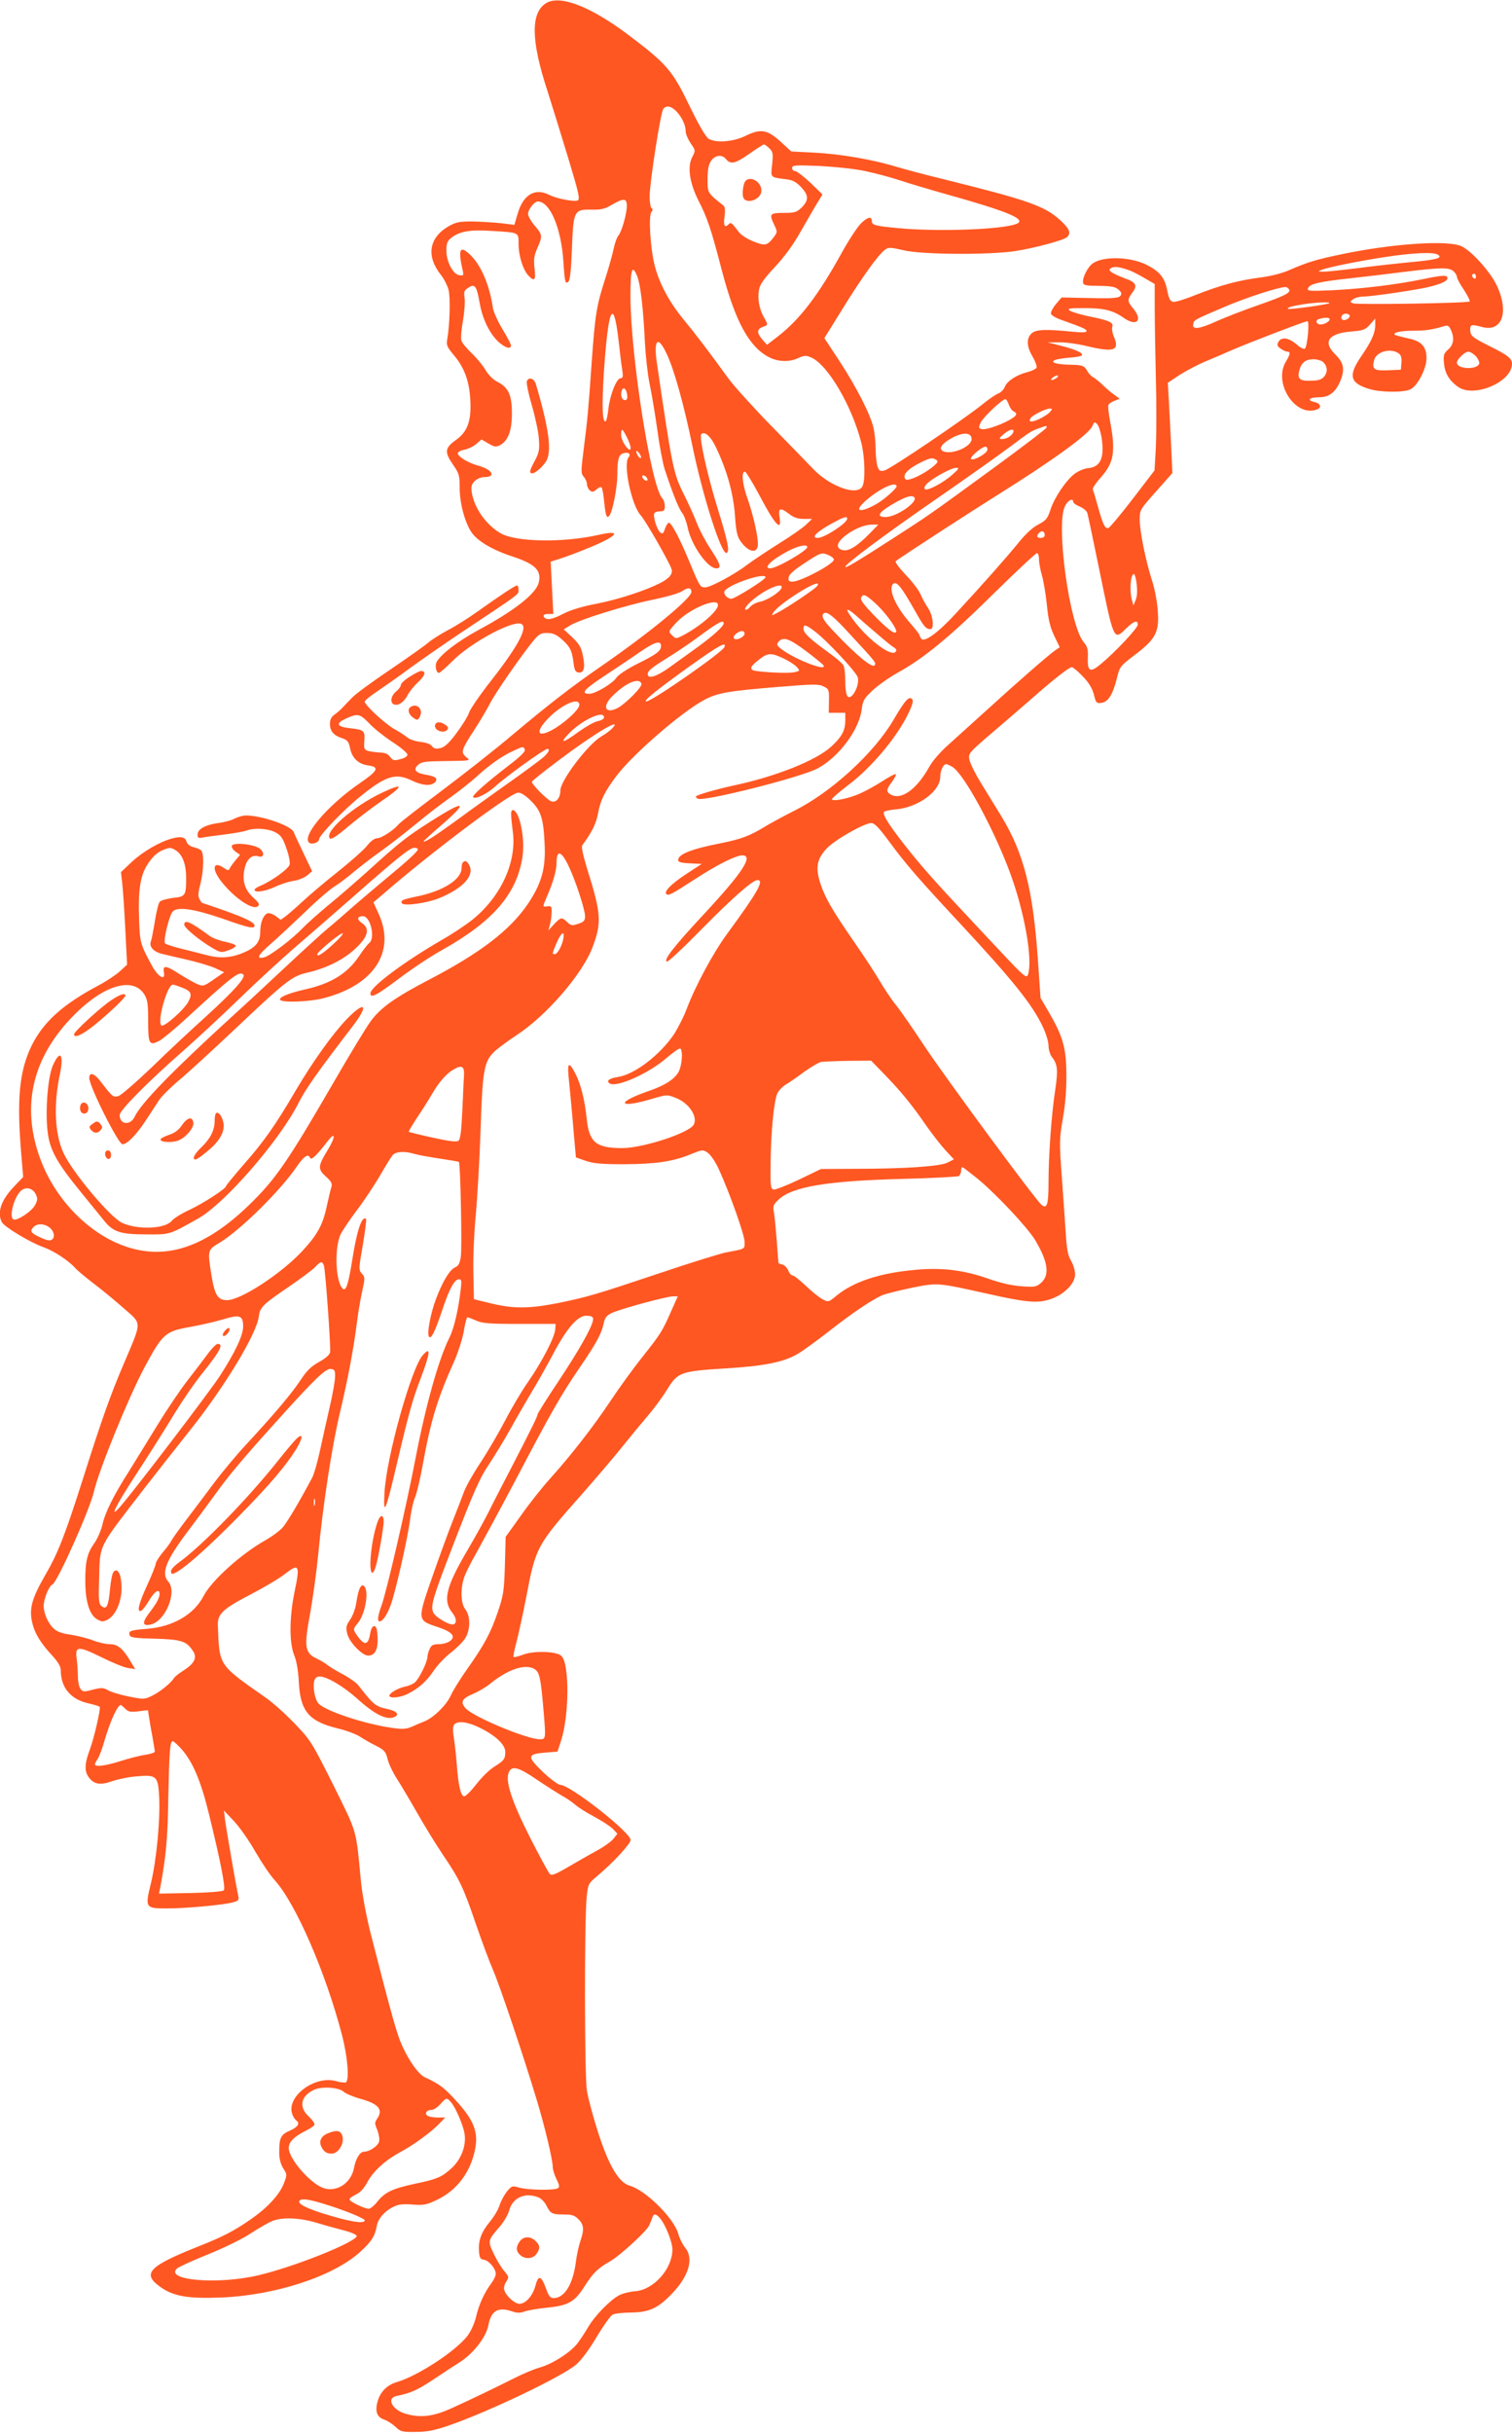 <?xml version="1.0" standalone="no"?>
<!DOCTYPE svg PUBLIC "-//W3C//DTD SVG 20010904//EN"
 "http://www.w3.org/TR/2001/REC-SVG-20010904/DTD/svg10.dtd">
<svg version="1.0" xmlns="http://www.w3.org/2000/svg"
 width="796pt" height="1280pt" viewBox="0 0 796 1280"
 preserveAspectRatio="xMidYMid meet">
<g transform="translate(0,1280) scale(0.1,-0.1)"
fill="#ff5722" stroke="none">
<path d="M2878 12785 c-85 -48 -84 -196 4 -463 22 -70 71 -227 108 -349 59
-195 65 -223 50 -228 -22 -7 -113 11 -149 30 -75 38 -137 1 -166 -100 l-17
-58 -72 9 c-39 4 -107 8 -151 9 -69 0 -86 -4 -126 -27 -101 -60 -116 -156 -38
-254 16 -20 34 -55 40 -77 11 -40 7 -183 -6 -259 -6 -33 -3 -42 34 -86 56 -66
82 -138 87 -237 6 -110 -15 -167 -76 -210 -58 -41 -61 -63 -16 -128 33 -48 36
-58 36 -124 0 -80 27 -181 62 -233 32 -47 111 -94 220 -129 117 -39 150 -73
134 -137 -15 -58 -128 -147 -320 -250 -105 -57 -195 -126 -217 -166 -11 -20
-3 -58 12 -58 5 0 37 28 72 63 85 86 281 197 348 197 59 0 12 -99 -141 -295
-61 -77 -115 -156 -121 -175 -6 -19 -36 -67 -66 -107 -40 -54 -62 -73 -85 -79
-24 -5 -35 -2 -44 11 -8 11 -32 19 -61 22 -26 3 -57 13 -68 23 -11 9 -42 30
-70 45 -51 30 -155 126 -155 144 0 6 35 34 78 62 42 29 118 82 167 119 50 36
173 122 275 190 303 201 290 192 290 217 0 13 -4 23 -8 23 -10 0 -87 -51 -209
-138 -45 -32 -114 -76 -153 -96 -39 -21 -86 -50 -103 -65 -18 -16 -109 -80
-203 -144 -95 -64 -185 -130 -200 -147 -16 -16 -39 -40 -50 -52 -12 -13 -32
-30 -45 -39 -15 -11 -22 -25 -22 -48 0 -37 20 -61 65 -75 27 -9 34 -18 41 -52
10 -52 44 -84 96 -91 60 -8 51 -28 -43 -92 -175 -120 -314 -286 -266 -316 15
-9 50 4 50 20 0 20 132 157 217 225 133 108 185 124 266 86 61 -30 109 -33
128 -10 16 19 2 30 -53 39 -51 9 -64 27 -37 51 18 16 38 19 133 20 150 2 145
1 118 23 -27 24 -23 37 47 144 28 43 64 104 80 135 28 55 157 242 228 330 30
36 40 42 73 42 30 0 48 -8 75 -31 46 -40 56 -61 64 -123 5 -42 10 -52 27 -54
29 -4 36 27 22 92 -8 40 -20 60 -55 93 l-45 42 34 21 c51 31 292 106 435 135
76 16 139 34 156 46 28 20 47 18 47 -5 0 -34 -223 -217 -475 -391 -151 -104
-273 -198 -460 -355 -93 -79 -265 -214 -381 -301 -116 -87 -217 -165 -225
-175 -25 -31 -91 -74 -114 -74 -13 0 -34 -15 -54 -41 -18 -22 -86 -82 -151
-134 -65 -51 -146 -120 -181 -152 -35 -33 -77 -69 -92 -81 l-29 -21 -27 20
c-15 11 -34 17 -43 14 -22 -9 -38 -49 -38 -99 0 -50 -23 -80 -84 -106 -66 -29
-126 -34 -197 -15 -35 9 -97 25 -138 35 -41 10 -77 22 -82 27 -11 12 21 145
40 167 24 28 112 15 266 -38 132 -47 165 -54 165 -36 0 17 -42 38 -159 80 -63
22 -115 40 -117 40 -2 0 -8 9 -14 20 -8 15 -7 35 5 79 18 72 20 165 3 178 -7
6 -26 13 -42 17 -15 4 -30 15 -33 26 -7 26 -29 32 -77 19 -66 -18 -154 -69
-214 -125 l-55 -52 7 -64 c4 -35 11 -144 16 -243 l9 -180 -38 -35 c-21 -19
-72 -53 -112 -74 -189 -100 -292 -194 -353 -318 -64 -133 -78 -277 -55 -558
l11 -132 -45 -47 c-71 -73 -94 -140 -67 -191 13 -25 152 -108 218 -131 54 -19
131 -69 167 -109 11 -13 56 -50 100 -84 44 -33 115 -92 158 -130 95 -83 95
-64 1 -285 -72 -168 -117 -294 -219 -616 -94 -295 -130 -386 -196 -500 -71
-123 -86 -177 -70 -249 13 -58 43 -108 108 -178 29 -32 43 -56 43 -75 0 -91
52 -153 145 -174 31 -7 58 -15 60 -19 6 -10 -31 -170 -54 -230 -25 -66 -27
-108 -5 -138 27 -39 60 -45 124 -23 31 11 90 23 131 26 103 9 111 2 117 -108
6 -121 -14 -334 -44 -457 -31 -127 -29 -130 85 -130 99 0 295 18 343 31 32 8
37 13 33 32 -11 49 -64 355 -70 402 l-6 50 53 -56 c29 -31 80 -103 112 -160
33 -57 78 -124 101 -149 111 -122 269 -484 356 -818 29 -112 39 -235 20 -247
-5 -3 -30 0 -54 7 -113 30 -262 -84 -228 -175 5 -14 15 -28 20 -32 23 -14 9
-36 -33 -54 -48 -21 -56 -37 -56 -115 0 -32 7 -60 21 -83 21 -33 21 -35 4 -78
-22 -60 -88 -131 -177 -192 -88 -61 -144 -90 -278 -143 -256 -102 -293 -141
-199 -209 69 -51 147 -65 321 -58 286 11 593 111 734 240 60 54 78 83 88 138
7 38 42 78 91 101 21 11 50 14 98 10 61 -4 74 -1 132 27 103 51 172 144 196
263 18 89 -5 151 -94 250 -67 74 -91 93 -171 130 -35 16 -94 102 -129 190 -24
60 -63 204 -157 572 -23 92 -44 207 -50 270 -26 278 -18 248 -145 505 -114
227 -119 235 -203 323 -48 50 -116 111 -152 136 -252 177 -244 165 -253 377
-3 64 23 89 171 166 73 38 156 87 184 110 72 56 78 45 50 -89 -29 -138 -30
-274 -3 -340 12 -30 21 -80 24 -137 7 -156 52 -210 201 -247 48 -11 103 -32
122 -45 20 -13 58 -35 85 -48 43 -22 50 -30 60 -71 6 -25 29 -72 50 -104 21
-33 68 -112 105 -177 37 -65 97 -163 134 -218 90 -133 109 -173 175 -366 31
-90 71 -198 89 -239 34 -76 166 -468 231 -685 42 -137 85 -318 85 -355 0 -14
9 -43 20 -65 15 -30 17 -41 7 -47 -18 -12 -156 -10 -202 3 -38 11 -41 10 -66
-20 -14 -18 -31 -49 -38 -70 -6 -22 -29 -61 -51 -88 -46 -55 -63 -101 -58
-158 2 -33 7 -41 25 -43 27 -4 63 -47 63 -74 0 -11 -11 -34 -24 -51 -37 -50
-65 -111 -80 -177 -9 -36 -27 -75 -46 -100 -64 -81 -257 -207 -368 -241 -53
-15 -88 -50 -103 -99 -16 -54 -6 -86 33 -99 18 -6 45 -24 61 -39 26 -25 35
-27 105 -26 58 0 99 8 167 31 214 73 607 261 679 324 28 24 71 83 108 146 35
58 72 110 83 116 11 6 56 11 100 11 96 2 142 24 218 105 86 92 110 182 63 238
-13 16 -29 48 -35 71 -22 81 -172 230 -255 253 -62 17 -119 119 -180 322 -19
62 -40 142 -46 177 -13 72 -14 904 -1 1023 7 66 9 69 57 109 81 68 174 168
174 188 0 40 -319 290 -370 290 -11 0 -53 31 -93 69 -84 81 -82 93 16 101 l62
5 18 55 c44 132 46 406 3 448 -24 25 -145 29 -202 7 -25 -9 -47 -15 -50 -12
-3 2 4 38 15 78 11 41 34 148 52 239 49 260 55 271 289 535 73 83 169 195 213
250 44 55 106 130 137 166 31 36 77 98 101 137 57 93 70 98 309 113 203 12
306 33 379 76 25 14 98 67 161 116 127 100 232 170 285 193 19 8 89 25 155 39
136 27 132 28 388 -29 213 -48 274 -54 342 -31 72 24 130 82 130 131 0 20 -10
52 -21 71 -17 27 -23 59 -29 156 -4 67 -14 202 -21 300 -12 166 -12 185 6 290
13 72 20 155 19 232 0 140 -18 202 -91 328 l-45 77 -14 203 c-26 371 -75 560
-193 754 -26 43 -74 120 -105 171 -32 52 -60 109 -63 127 -5 31 0 36 98 121
57 48 154 132 214 184 134 118 213 180 228 180 6 0 32 -22 57 -48 33 -34 50
-63 59 -96 10 -43 14 -47 38 -44 36 4 60 41 81 122 17 70 17 70 97 131 110 83
129 120 120 234 -3 47 -17 118 -31 160 -32 99 -64 257 -64 319 0 48 2 52 86
146 l86 97 -6 137 c-4 75 -9 182 -12 238 l-6 100 63 42 c35 22 96 54 134 70
39 16 104 44 145 62 90 39 380 150 393 150 12 0 0 -131 -13 -144 -5 -5 -24 4
-45 23 -41 35 -79 40 -95 12 -8 -16 -6 -23 12 -35 12 -9 28 -16 35 -16 18 0
16 -14 -7 -52 -69 -113 50 -296 164 -252 26 10 18 32 -14 39 -43 9 -27 25 26
25 51 0 85 26 110 85 25 61 19 96 -26 140 -68 67 -37 111 85 121 62 5 73 9 98
37 l27 31 0 -32 c0 -44 -19 -87 -74 -167 -69 -101 -60 -140 41 -171 61 -19
183 -20 219 -2 37 18 84 109 84 163 0 62 -27 91 -98 105 -31 7 -61 15 -66 17
-19 12 24 23 94 23 68 0 103 6 166 25 15 5 23 0 32 -20 20 -43 15 -79 -14
-104 -23 -20 -26 -28 -22 -73 5 -52 27 -89 72 -122 83 -62 286 23 286 120 0
28 -21 45 -120 94 -91 46 -100 53 -100 88 0 25 9 26 61 12 106 -30 145 76 80
216 -34 73 -133 183 -186 208 -70 34 -358 15 -624 -40 -137 -28 -184 -42 -281
-84 -40 -18 -100 -33 -155 -40 -116 -15 -208 -40 -336 -90 -56 -23 -111 -40
-122 -38 -16 2 -23 15 -32 60 -13 67 -39 99 -107 134 -85 43 -226 48 -284 9
-27 -18 -57 -77 -52 -103 2 -13 18 -16 84 -16 66 -1 86 -5 103 -20 16 -15 18
-22 9 -33 -9 -11 -42 -14 -160 -11 l-149 3 -30 -35 c-16 -19 -28 -42 -26 -50
1 -8 25 -23 52 -32 120 -43 135 -50 135 -60 0 -8 -24 -8 -77 -3 -137 14 -189
12 -212 -9 -28 -26 -27 -68 5 -122 14 -24 24 -50 21 -58 -3 -7 -25 -18 -49
-24 -58 -15 -106 -47 -118 -77 -5 -14 -21 -30 -34 -35 -14 -5 -53 -32 -87 -60
-99 -79 -482 -338 -512 -345 -23 -6 -28 -3 -37 20 -5 14 -10 56 -10 91 0 36
-5 86 -11 112 -17 73 -90 215 -178 350 l-81 123 93 150 c101 164 192 291 226
315 19 14 29 13 99 -3 97 -23 447 -25 587 -4 98 15 252 56 272 73 24 20 13 46
-37 91 -82 74 -168 104 -620 216 -91 22 -203 52 -249 66 -124 37 -290 65 -426
72 l-119 6 -46 42 c-80 75 -112 81 -200 38 -61 -29 -149 -36 -188 -14 -15 8
-50 67 -102 174 -90 186 -119 220 -320 372 -198 149 -358 212 -432 170z m684
-572 c29 -31 48 -72 48 -106 0 -12 12 -40 26 -61 26 -37 26 -38 9 -71 -27 -50
-16 -133 30 -226 50 -98 67 -148 125 -371 71 -270 144 -404 250 -458 48 -24
107 -26 154 -3 29 13 39 14 65 3 86 -35 215 -252 265 -448 19 -73 23 -201 6
-231 -27 -52 -172 0 -260 93 -27 28 -126 130 -220 226 -94 96 -194 207 -223
246 -109 150 -179 242 -243 319 -74 91 -126 190 -149 285 -22 91 -31 255 -16
274 8 10 9 16 1 21 -5 3 -10 31 -10 61 0 73 58 444 72 461 17 21 42 15 70 -14z
m489 -194 c18 -18 20 -28 14 -84 -8 -72 -13 -67 80 -79 29 -4 49 -15 73 -41
40 -43 40 -68 3 -106 -27 -26 -36 -29 -95 -29 -74 0 -78 -5 -49 -65 16 -34 16
-36 -3 -62 -35 -46 -46 -48 -108 -23 -31 12 -65 34 -76 49 -38 50 -42 53 -53
42 -22 -22 -29 -10 -23 38 5 35 3 53 -6 60 -84 67 -83 65 -83 138 0 49 5 77
18 96 19 30 57 36 77 12 26 -32 49 -27 122 24 40 28 76 51 80 51 4 0 17 -9 29
-21z m499 -118 c52 -11 137 -33 188 -50 51 -17 166 -51 255 -76 292 -82 394
-122 370 -146 -34 -34 -406 -51 -637 -29 -116 11 -136 16 -136 35 0 28 -20 25
-54 -7 -20 -18 -65 -87 -102 -153 -126 -229 -223 -355 -339 -445 l-57 -44 -24
27 c-31 36 -30 55 1 67 30 11 30 10 6 52 -24 42 -34 98 -25 145 5 27 27 58 83
118 51 54 97 117 138 190 35 61 74 129 88 151 l25 41 -64 62 c-36 33 -71 61
-80 61 -9 0 -16 7 -16 16 0 15 14 16 143 11 78 -4 185 -15 237 -26z m-1250
-184 c0 -41 -27 -137 -45 -157 -7 -8 -18 -38 -24 -67 -6 -29 -26 -101 -45
-160 -46 -142 -53 -188 -71 -438 -18 -261 -22 -299 -42 -457 -15 -119 -15
-129 0 -146 9 -10 17 -28 17 -39 0 -11 7 -26 15 -33 13 -10 19 -9 35 5 11 10
23 15 27 11 4 -4 10 -38 14 -77 7 -74 14 -92 29 -69 17 28 40 148 40 212 0 80
7 106 31 113 27 9 43 -3 28 -21 -30 -36 16 -253 64 -305 26 -28 155 -254 163
-285 6 -24 -13 -47 -58 -70 -77 -40 -217 -86 -332 -109 -85 -16 -144 -35 -183
-55 -58 -31 -93 -35 -101 -12 -2 7 6 12 24 12 l27 0 -7 138 -7 137 53 17 c29
9 98 35 153 58 149 61 172 95 46 66 -186 -42 -437 -38 -516 9 -76 44 -138 132
-151 213 -5 32 -2 44 15 61 12 12 34 21 50 21 66 0 43 41 -34 61 -50 14 -105
47 -105 64 0 7 16 16 35 19 19 4 47 17 62 30 l28 24 36 -21 c33 -19 40 -20 63
-8 41 23 61 75 61 166 0 96 -18 136 -74 165 -23 11 -49 36 -64 62 -14 24 -46
63 -72 88 -26 25 -51 54 -55 66 -5 12 -2 55 7 105 8 46 12 101 9 121 -5 32 -3
40 19 54 35 23 44 11 60 -79 15 -87 54 -165 102 -208 35 -30 63 -38 63 -16 0
6 -20 45 -45 86 -25 41 -47 91 -50 110 -17 120 -62 225 -119 280 -55 53 -66
31 -40 -82 6 -26 4 -28 -17 -25 -34 4 -69 71 -69 130 0 38 5 50 26 67 44 34
99 44 214 36 145 -9 140 -6 140 -69 0 -61 23 -134 51 -165 33 -35 41 -26 33
38 -5 47 -2 67 15 106 28 63 27 70 -14 118 -19 22 -35 50 -35 62 0 22 33 65
51 65 64 0 123 -137 135 -316 7 -109 10 -122 27 -105 8 8 14 66 18 170 7 201
11 210 101 208 52 -1 71 3 108 25 64 37 80 36 80 -5z m4270 -257 c26 -17 -3
-26 -142 -39 -73 -7 -200 -21 -283 -32 -82 -10 -163 -19 -180 -18 -27 0 -28 1
-8 9 34 14 208 49 343 69 140 21 247 26 270 11z m-1625 -82 c17 -6 53 -25 82
-42 l52 -30 0 -125 c0 -70 3 -236 6 -371 4 -135 3 -299 0 -365 l-7 -120 -115
-150 c-63 -82 -121 -151 -128 -153 -18 -4 -28 17 -55 113 -12 43 -24 84 -27
90 -2 7 17 35 42 63 69 77 79 135 50 291 -9 45 -13 86 -9 92 3 6 18 15 32 21
l27 10 -30 22 c-16 11 -43 34 -60 51 -16 16 -39 34 -49 40 -10 5 -24 19 -30
30 -17 31 -27 35 -86 36 -120 2 -130 27 -14 37 36 2 67 8 70 13 7 12 -34 31
-111 50 l-70 18 60 0 c33 1 97 -8 143 -19 146 -35 177 -25 147 47 -9 20 -13
44 -9 55 7 22 -19 33 -129 55 -42 9 -85 22 -95 29 -14 11 -5 13 68 13 109 1
158 -11 214 -50 70 -50 105 -15 51 49 -30 36 -31 45 -4 82 29 38 20 55 -40 76
-27 10 -58 24 -68 31 -15 12 -16 15 -3 23 16 10 44 6 95 -12z m1707 -5 c10 -9
18 -22 18 -30 0 -7 16 -38 37 -68 20 -31 33 -58 30 -61 -9 -9 -592 -18 -613
-10 -18 7 -18 8 0 22 11 8 36 14 55 14 43 0 289 36 346 51 65 16 95 31 95 45
0 18 -20 18 -131 -5 -140 -29 -327 -51 -477 -58 -120 -5 -132 -4 -126 10 9 24
59 35 224 53 80 9 208 24 285 34 188 23 234 24 257 3z m-4298 -25 c18 -42 33
-176 41 -348 4 -74 15 -173 25 -220 10 -47 28 -154 40 -238 11 -84 29 -178 39
-210 42 -127 74 -208 92 -230 10 -13 23 -47 29 -76 19 -94 105 -216 151 -216
29 0 23 21 -31 103 -27 41 -60 104 -73 139 -13 34 -43 100 -66 146 -56 112
-61 135 -143 694 -18 124 6 145 52 46 40 -85 90 -266 135 -483 54 -264 153
-574 180 -564 18 7 7 61 -50 244 -53 174 -96 368 -83 381 18 17 50 -12 77 -69
58 -122 91 -240 100 -356 6 -88 12 -114 30 -139 43 -60 91 -67 91 -13 0 44
-26 156 -54 236 -28 76 -35 149 -13 143 6 -3 40 -58 74 -122 83 -158 120 -198
107 -116 -8 48 4 52 52 15 23 -18 45 -25 76 -25 l43 0 -30 -29 c-17 -17 -82
-62 -145 -101 -63 -40 -137 -89 -165 -110 -66 -51 -194 -120 -222 -120 -27 0
-28 1 -85 138 -50 121 -93 202 -107 202 -5 0 -14 -14 -20 -31 -9 -27 -13 -30
-26 -19 -17 14 -39 86 -30 100 3 6 17 10 31 10 19 0 24 5 24 27 0 14 -6 34
-14 42 -59 67 -166 747 -167 1062 0 144 9 171 35 107z m4416 -4 c0 -8 -4 -12
-10 -9 -5 3 -10 10 -10 16 0 5 5 9 10 9 6 0 10 -7 10 -16z m-984 -66 c11 -18
-19 -33 -164 -84 -75 -26 -176 -65 -224 -87 -87 -39 -123 -43 -116 -11 4 21 4
21 168 91 116 49 277 101 317 103 6 0 15 -5 19 -12z m212 -73 c-7 -7 -211 -35
-217 -30 -6 7 18 14 79 24 62 10 146 14 138 6z m-3742 -192 c7 -65 16 -137 20
-160 5 -34 3 -43 -9 -43 -21 0 -56 -88 -64 -160 -3 -33 -10 -63 -14 -66 -18
-11 -21 80 -10 255 23 341 50 403 77 174z m3849 128 c3 -6 -3 -15 -14 -21 -21
-11 -37 2 -26 20 8 13 32 13 40 1z m-105 -21 c0 -14 -39 -32 -56 -26 -19 7
-18 24 4 29 31 8 52 7 52 -3z m367 -182 c9 -7 13 -25 11 -47 l-3 -36 -68 -3
c-74 -3 -85 5 -73 53 12 47 92 67 133 33z m403 -12 c12 -14 20 -32 17 -40 -13
-33 -117 -28 -117 6 0 18 42 58 60 58 9 0 27 -11 40 -24z m-808 -28 c26 -21
30 -53 10 -78 -14 -17 -29 -22 -70 -23 -61 -2 -74 10 -61 57 11 39 34 56 74
56 17 0 38 -6 47 -12z m-1402 -88 c-24 -15 -37 -11 -16 5 11 8 22 12 25 9 3
-3 -1 -9 -9 -14z m-2258 -90 c2 -17 -2 -25 -12 -25 -17 0 -25 28 -16 52 9 21
25 5 28 -27z m2009 -49 c6 -16 17 -32 25 -35 8 -3 14 -10 14 -15 0 -24 -154
-89 -184 -78 -15 6 -15 9 -2 36 15 29 113 121 129 121 4 0 13 -13 18 -29z
m215 -40 c-9 -10 -35 -26 -56 -36 -40 -18 -58 -16 -45 4 9 16 77 50 99 51 18
0 18 -1 2 -19z m273 -131 c17 -108 -5 -158 -72 -163 -19 -2 -50 -15 -69 -29
-46 -35 -107 -125 -128 -190 -15 -46 -23 -56 -63 -77 -30 -15 -67 -49 -104
-95 -62 -76 -181 -211 -327 -369 -98 -107 -171 -160 -187 -136 -5 8 -9 17 -9
20 0 3 -23 32 -50 63 -78 89 -116 180 -87 205 18 14 43 -17 112 -139 48 -86
60 -100 83 -100 22 0 14 72 -12 111 -13 19 -31 52 -40 73 -8 20 -43 66 -78
102 -35 37 -58 68 -52 72 15 14 401 264 534 347 293 183 486 323 501 364 9 22
12 23 25 10 8 -9 18 -39 23 -69z m-289 51 c0 -5 -123 -99 -272 -208 -355 -259
-347 -253 -533 -373 -200 -129 -255 -161 -255 -152 0 14 200 164 481 358 156
108 327 229 379 268 114 85 116 87 160 103 43 15 40 15 40 4z m-2210 -51 c11
-21 20 -47 20 -57 -1 -32 -50 34 -50 68 0 39 6 37 30 -11z m2034 25 c-8 -19
-36 -35 -61 -35 -15 1 -13 5 10 25 32 28 60 33 51 10z m-219 -35 c0 -42 -112
-87 -153 -62 -21 14 -4 37 46 66 61 34 107 32 107 -4z m83 -57 c-3 -20 -75
-59 -86 -48 -9 9 57 65 76 65 7 0 12 -8 10 -17z m-1824 -42 c-6 -6 -24 19 -24
34 1 6 7 1 15 -9 8 -11 12 -22 9 -25z m1554 -10 c11 -6 10 -12 -4 -25 -25 -25
-84 -61 -122 -74 -27 -9 -34 -9 -39 4 -8 21 21 49 80 79 55 27 65 29 85 16z
m87 -77 c-50 -45 -134 -89 -146 -77 -6 6 0 18 14 31 32 30 128 82 152 81 16 0
13 -6 -20 -35z m-1607 -23 c3 -8 -1 -12 -9 -9 -7 2 -15 10 -17 17 -3 8 1 12 9
9 7 -2 15 -10 17 -17z m1312 -40 c0 -11 -62 -66 -100 -89 -83 -49 -127 -47
-73 4 71 68 173 117 173 85z m93 -57 c23 -23 -93 -104 -150 -104 -57 0 -36 28
58 80 53 29 80 36 92 24z m837 -25 c0 -5 15 -16 34 -24 19 -8 37 -23 40 -33 3
-9 30 -137 60 -283 81 -396 78 -390 145 -325 40 39 61 46 61 20 0 -18 -116
-142 -193 -206 -58 -49 -73 -42 -70 34 2 41 -2 56 -22 80 -74 88 -147 613 -99
714 15 32 44 47 44 23z m-1190 -88 c0 -23 -120 -101 -155 -101 -40 0 -2 36 89
84 52 28 66 31 66 17z m120 -76 c-68 -70 -113 -97 -144 -89 -36 9 -33 36 7 70
44 37 105 64 147 64 l34 0 -44 -45z m920 -11 c0 -8 -9 -14 -20 -14 -22 0 -26
10 -8 28 13 13 28 7 28 -14z m-1250 -62 c0 -19 -161 -112 -195 -112 -41 0 10
48 100 94 49 25 95 34 95 18z m115 -44 c14 -6 25 -16 25 -22 0 -23 -175 -116
-218 -116 -19 0 -23 5 -20 23 2 15 28 38 83 74 87 57 91 59 130 41z m1105 -21
c0 -19 7 -56 15 -83 8 -27 20 -96 26 -154 8 -80 17 -119 39 -165 l29 -60 -22
-15 c-34 -23 -208 -175 -357 -311 -75 -68 -168 -152 -207 -187 -44 -39 -84
-85 -103 -120 -64 -114 -144 -172 -199 -143 -27 15 -26 27 5 68 14 19 23 37
20 40 -3 3 -34 -13 -68 -35 -35 -23 -88 -52 -119 -66 -59 -27 -149 -45 -149
-30 0 5 39 38 86 74 125 94 263 260 320 385 19 40 23 60 16 67 -17 17 -37 -5
-98 -109 -103 -176 -330 -383 -524 -479 -52 -26 -122 -64 -155 -84 -79 -48
-123 -64 -225 -85 -160 -31 -230 -59 -230 -90 0 -10 16 -15 62 -17 l62 -3 -81
-53 c-82 -54 -122 -95 -103 -107 12 -7 27 1 152 82 114 74 212 123 246 123 61
0 0 -92 -203 -310 -159 -171 -214 -242 -194 -249 7 -2 89 75 183 171 162 164
268 258 294 258 37 0 -1 -66 -158 -280 -74 -100 -169 -276 -215 -398 -15 -40
-45 -99 -66 -132 -74 -110 -208 -213 -297 -226 -45 -7 -63 -21 -42 -34 36 -23
206 53 299 134 35 30 68 53 72 50 15 -9 10 -84 -7 -120 -19 -39 -72 -74 -157
-103 -78 -27 -127 -51 -127 -63 0 -13 64 -3 153 24 65 19 70 20 112 3 71 -26
120 -99 97 -142 -23 -43 -267 -123 -376 -123 -138 0 -174 30 -187 152 -10 98
-31 184 -59 238 -33 65 -44 62 -37 -11 14 -139 26 -278 32 -351 l7 -77 51 -18
c41 -14 83 -18 202 -18 168 1 257 14 350 52 62 25 65 26 90 9 16 -11 41 -47
60 -89 57 -125 135 -344 135 -381 0 -39 7 -35 -103 -56 -32 -7 -184 -54 -338
-106 -350 -117 -385 -127 -540 -159 -152 -30 -235 -31 -354 -2 l-90 22 -3 140
c-2 77 4 214 13 305 8 91 20 291 25 445 10 313 18 360 72 412 18 17 69 55 113
84 160 103 352 325 405 467 48 128 45 175 -27 405 -24 79 -34 123 -27 131 48
64 73 114 82 165 13 71 35 116 96 197 85 114 345 339 464 402 70 37 122 46
387 68 185 15 214 16 240 3 29 -14 30 -17 29 -77 l-1 -62 44 0 43 0 0 -40 c0
-53 -18 -86 -73 -137 -80 -74 -296 -160 -522 -207 -77 -17 -170 -43 -189 -54
-5 -2 -2 -9 7 -14 31 -17 541 112 631 159 113 61 220 204 233 314 5 42 12 55
57 97 28 26 87 68 130 92 137 75 274 187 502 412 122 120 227 218 233 218 6 0
11 -15 11 -33z m514 -130 c4 -33 3 -64 -5 -83 l-12 -29 -7 25 c-15 49 -9 140
10 140 4 0 11 -24 14 -53z m-1954 36 c0 -12 -161 -113 -180 -113 -22 0 -44 26
-35 41 22 35 215 100 215 72z m270 -48 c-14 -17 -159 -114 -208 -139 -31 -16
-32 -16 -21 1 14 23 78 72 153 117 64 38 98 48 76 21z m-186 -9 c-9 -22 -76
-65 -114 -72 -19 -4 -43 -16 -52 -28 -9 -11 -20 -17 -25 -12 -4 4 10 24 33 44
68 61 172 105 158 68z m503 -88 c53 -51 111 -133 100 -144 -10 -10 -42 14
-116 89 -50 52 -72 80 -68 91 10 26 25 19 84 -36z m-837 -1 c0 -32 -97 -115
-189 -162 -32 -16 -34 -16 -53 3 -20 20 -20 20 22 66 66 72 220 137 220 93z
m838 -152 c38 -33 77 -65 88 -71 14 -9 16 -15 8 -24 -25 -26 -151 71 -225 173
-42 57 -36 65 15 21 24 -22 75 -66 114 -99z m-141 -4 c139 -150 138 -150 126
-162 -13 -13 -99 58 -200 165 -68 70 -82 94 -67 108 15 16 52 -13 141 -111z
m-667 60 c0 -16 -57 -67 -141 -128 -44 -32 -110 -79 -146 -105 -65 -47 -113
-62 -113 -35 0 18 20 34 110 90 41 25 118 77 170 116 91 67 120 82 120 62z
m476 -40 c62 -45 223 -217 230 -245 7 -29 -10 -78 -33 -98 -22 -18 -33 7 -33
80 0 35 -4 72 -10 82 -5 10 -42 42 -82 70 -95 69 -128 100 -128 122 0 25 11
23 56 -11z m-366 -14 c0 -19 -47 -40 -56 -25 -8 12 22 38 43 38 7 0 13 -6 13
-13z m323 -92 c47 -35 88 -69 92 -75 23 -37 -158 34 -225 88 -21 17 -22 22
-11 36 24 28 56 17 144 -49z m-763 27 c0 -27 -23 -44 -126 -95 -52 -26 -98
-57 -108 -71 -19 -31 -112 -86 -143 -86 -48 0 -29 23 79 94 62 41 146 97 186
125 78 54 112 64 112 33z m334 -6 c-11 -28 -382 -286 -411 -286 -21 0 55 61
235 190 146 104 188 127 176 96z m311 -60 c28 -13 58 -33 69 -44 18 -21 18
-21 -9 -28 -35 -9 -214 1 -225 12 -12 12 -3 23 40 57 43 33 61 33 125 3z
m-748 -133 c6 -16 -84 -106 -126 -128 -67 -34 -83 10 -23 67 70 68 138 95 149
61z m-327 -111 c0 -22 -60 -80 -124 -121 -87 -54 -115 -33 -50 39 71 79 174
127 174 82z m-1107 -97 c23 -25 78 -69 122 -98 44 -28 80 -59 80 -67 0 -9 -15
-19 -38 -24 -33 -9 -39 -7 -53 12 -11 15 -26 22 -52 23 -20 1 -48 4 -62 8 -23
6 -25 11 -22 53 4 54 -1 59 -76 67 -70 8 -77 25 -20 51 61 28 73 25 121 -25z
m1237 31 c0 -8 -14 -16 -33 -20 -18 -3 -63 -29 -101 -56 -83 -61 -104 -64 -51
-9 70 72 185 125 185 85z m45 -56 c-10 -11 -36 -31 -59 -44 -72 -43 -216 -233
-216 -285 0 -39 -22 -65 -47 -57 -22 7 -103 89 -103 103 1 5 65 56 144 115
182 137 336 229 281 168z m-462 -114 c4 -9 -26 -39 -86 -84 -117 -90 -194
-158 -186 -166 12 -13 76 19 119 59 48 45 256 195 271 195 16 0 9 -16 -18 -42
-16 -14 -98 -75 -183 -135 -85 -60 -209 -149 -274 -197 -111 -81 -176 -123
-176 -112 0 2 43 41 95 86 147 127 123 134 -60 17 -124 -79 -159 -106 -330
-261 -66 -59 -160 -141 -210 -181 -49 -41 -109 -94 -133 -119 -52 -55 -169
-144 -200 -152 -46 -12 -36 10 33 70 38 33 119 109 180 167 60 59 130 119 154
134 25 15 72 51 105 79 34 28 97 77 141 108 44 31 125 94 181 140 55 46 138
110 184 142 45 32 108 82 139 110 67 62 136 110 194 136 51 24 53 24 60 6z
m2253 -92 c61 -40 215 -324 299 -549 77 -206 122 -456 98 -539 -9 -28 -12 -25
-228 206 -269 286 -331 356 -429 481 -81 104 -110 152 -102 166 3 4 32 11 64
13 117 11 232 96 232 171 0 32 16 67 31 67 5 0 21 -7 35 -16z m-2221 -177 c53
-52 66 -93 72 -224 7 -130 -15 -209 -87 -317 -94 -139 -250 -259 -523 -401
-176 -92 -252 -145 -305 -217 -22 -29 -113 -179 -202 -333 -223 -385 -293
-489 -415 -611 -235 -236 -444 -314 -660 -246 -199 62 -384 248 -464 468 -102
280 -39 538 185 760 155 154 306 196 364 102 17 -28 20 -51 20 -141 0 -120 6
-130 58 -103 16 8 78 59 137 113 247 227 285 257 306 236 15 -15 -53 -90 -196
-220 -71 -64 -199 -183 -283 -265 -85 -81 -165 -151 -180 -155 -27 -6 -30 -4
-95 81 -31 40 -57 47 -57 15 0 -44 153 -349 175 -349 24 0 73 50 121 123 26
40 58 89 72 110 14 21 60 66 101 101 42 34 168 150 281 256 292 276 317 295
402 314 99 23 192 70 254 130 63 61 72 102 29 130 -28 19 -25 36 6 36 39 0 66
-114 33 -141 -9 -7 -34 -39 -55 -71 -61 -90 -146 -142 -278 -172 -92 -21 -144
-42 -136 -56 10 -16 154 -11 230 9 263 68 378 243 290 440 l-29 64 45 38 c252
220 677 539 717 539 16 0 40 -16 67 -43z m1886 -214 c89 -121 156 -198 375
-433 276 -297 379 -425 434 -542 17 -35 30 -79 30 -99 0 -20 8 -47 18 -60 30
-38 33 -69 17 -175 -19 -121 -35 -343 -35 -484 0 -117 -8 -142 -36 -119 -32
25 -507 670 -616 834 -58 88 -125 185 -149 215 -25 30 -64 89 -88 130 -24 41
-83 131 -131 200 -115 166 -154 232 -180 309 -28 85 -21 130 32 187 42 45 196
133 235 134 17 0 40 -24 94 -97z m-3752 -49 c33 -23 51 -74 51 -141 0 -95 -3
-100 -70 -107 -32 -4 -63 -13 -69 -20 -7 -8 -18 -54 -26 -104 -8 -49 -17 -97
-21 -105 -10 -27 14 -54 58 -65 24 -6 85 -20 137 -32 52 -12 116 -31 143 -43
l48 -22 -55 -38 c-52 -36 -55 -37 -87 -24 -18 8 -62 33 -97 55 -67 44 -86 45
-78 6 9 -48 -33 -22 -66 41 -59 110 -61 116 -65 249 -5 143 7 219 43 276 27
42 52 66 85 79 35 14 42 13 69 -5z m1271 8 c0 -11 -58 -64 -165 -152 -49 -41
-126 -106 -170 -144 -44 -39 -107 -94 -140 -121 -33 -27 -134 -120 -225 -205
-91 -85 -212 -198 -270 -250 -319 -291 -489 -465 -521 -535 -23 -48 -79 -42
-79 9 0 25 148 174 335 338 66 58 199 181 295 274 96 93 228 214 292 269 64
55 199 172 299 260 242 213 307 265 330 265 10 0 19 -4 19 -8z m791 -83 c36
-73 89 -233 89 -269 0 -24 -6 -30 -36 -40 -32 -11 -38 -10 -58 9 -29 27 -32
27 -69 -11 l-30 -33 8 30 c5 17 9 46 9 65 1 31 -2 35 -21 32 -28 -4 -28 -5 -2
55 31 72 49 134 49 174 0 69 24 64 61 -12z m-1229 -409 c-58 -54 -92 -77 -92
-61 0 13 119 111 133 111 7 -1 -12 -23 -41 -50z m1203 18 c-8 -38 -31 -78 -45
-78 -14 0 -13 5 11 61 24 56 44 66 34 17z m-2006 -254 c49 -19 54 -33 32 -75
-23 -42 -126 -133 -141 -124 -25 16 30 215 60 215 5 0 27 -7 49 -16z m3697
-456 c88 -91 144 -159 219 -268 33 -47 79 -106 103 -132 l44 -47 -33 -17 c-39
-20 -224 -33 -490 -33 l-177 -1 -116 -56 c-63 -30 -124 -54 -133 -52 -16 3
-18 17 -16 146 2 164 18 324 36 361 7 14 27 35 45 46 19 11 62 41 97 67 35 25
74 48 87 51 13 2 77 5 143 6 l121 1 70 -72z m-2213 -3 c-2 -22 -5 -106 -9
-187 -5 -106 -10 -151 -20 -159 -10 -8 -44 -4 -136 16 -68 15 -125 29 -126 31
-2 1 18 35 45 76 27 40 61 94 76 120 36 62 74 107 112 130 45 27 60 20 58 -27z
m-716 -392 c-54 -88 -55 -103 -12 -142 29 -26 35 -38 30 -55 -4 -11 -15 -58
-25 -103 -20 -96 -50 -150 -127 -233 -111 -120 -325 -260 -398 -260 -48 0 -64
26 -81 126 -22 140 -23 137 45 178 109 67 317 272 403 398 38 56 61 71 71 46
6 -14 36 16 91 87 42 55 44 26 3 -42z m453 -23 c19 -6 79 -17 134 -25 54 -8
100 -16 102 -18 8 -8 17 -453 10 -498 -5 -35 -12 -49 -31 -57 -28 -13 -65 -74
-99 -164 -30 -78 -50 -188 -37 -201 12 -12 31 27 70 143 36 109 64 160 87 160
14 0 15 -8 9 -57 -12 -105 -36 -206 -60 -252 -55 -111 -122 -347 -176 -626
-50 -261 -155 -713 -180 -780 -20 -54 -24 -85 -11 -85 18 0 42 38 61 92 27 79
88 350 100 444 5 43 17 97 27 119 9 22 27 99 40 171 43 236 76 344 168 549 19
44 41 113 48 153 6 39 15 72 19 72 3 0 24 -8 45 -17 33 -15 69 -18 229 -18
l190 0 -2 -29 c-3 -42 -73 -176 -143 -276 -33 -47 -87 -138 -120 -202 -34 -65
-93 -166 -132 -225 -39 -59 -79 -130 -88 -158 -10 -27 -36 -95 -58 -150 -22
-55 -70 -187 -107 -293 -79 -227 -79 -226 30 -262 76 -25 97 -50 63 -74 -12
-9 -39 -16 -59 -16 -29 0 -38 -5 -47 -25 -7 -14 -12 -34 -12 -43 0 -25 -44
-115 -66 -133 -10 -9 -34 -19 -51 -22 -36 -7 -83 -34 -83 -48 0 -16 60 -10 99
11 56 28 98 66 136 123 19 28 59 70 90 94 31 24 65 58 75 76 27 43 27 116 0
150 -23 29 -27 98 -9 161 6 22 37 85 69 140 31 56 128 235 214 398 179 341
231 432 331 578 83 121 112 174 123 227 6 30 15 42 42 55 43 21 289 88 323 88
l25 0 -32 -72 c-49 -112 -59 -127 -152 -244 -48 -60 -124 -165 -170 -234 -89
-134 -209 -288 -320 -411 -38 -42 -106 -127 -150 -190 l-82 -114 -4 -150 c-4
-136 -8 -159 -37 -245 -38 -111 -70 -171 -161 -300 -37 -52 -76 -115 -87 -140
-22 -49 -86 -113 -136 -135 -18 -7 -49 -20 -69 -29 -30 -13 -49 -14 -105 -6
-143 20 -351 89 -386 128 -19 21 -31 84 -23 117 4 17 13 25 29 25 38 0 124
-51 197 -116 90 -82 154 -114 194 -98 33 13 15 33 -38 44 -45 9 -61 19 -93 54
-21 24 -45 55 -55 68 -9 13 -45 39 -80 58 -34 18 -71 40 -82 49 -10 9 -37 25
-60 36 -62 30 -66 62 -33 238 14 78 33 216 42 307 26 270 73 574 115 750 42
176 73 342 90 480 6 47 18 118 27 158 15 68 15 73 -2 92 -17 19 -17 25 5 150
12 72 20 134 17 137 -21 20 -48 -59 -72 -212 -21 -131 -33 -169 -50 -155 -39
33 -46 221 -10 290 10 19 48 76 86 126 38 50 91 131 120 180 28 49 58 97 66
107 18 19 61 22 113 7z m2964 -129 c99 -81 264 -257 305 -324 68 -114 78 -182
34 -224 -26 -23 -33 -25 -103 -20 -51 3 -109 16 -180 41 -128 45 -247 59 -387
45 -184 -17 -320 -62 -410 -136 -41 -34 -42 -34 -73 -18 -17 9 -57 41 -88 71
-31 29 -62 54 -69 54 -8 0 -18 12 -23 26 -6 14 -19 28 -30 31 -11 3 -20 6 -21
7 -1 0 -5 51 -9 111 -5 61 -11 129 -15 152 -7 39 -5 45 25 73 72 67 256 98
655 108 154 4 286 11 293 15 6 5 12 17 12 28 0 10 3 19 6 19 3 0 38 -27 78
-59z m-4956 -83 c11 -23 10 -32 -3 -57 -16 -33 -98 -87 -115 -76 -22 13 1 108
36 146 25 28 65 21 82 -13z m69 -173 c26 -18 35 -51 18 -65 -10 -9 -25 -7 -58
8 -54 24 -62 35 -41 56 19 20 53 20 81 1z m1448 -202 c8 -21 37 -427 33 -457
-2 -13 -24 -32 -58 -51 -42 -23 -65 -46 -96 -93 -46 -70 -135 -176 -284 -337
-56 -60 -133 -153 -172 -205 -39 -52 -103 -138 -143 -190 -40 -52 -77 -104
-83 -116 -6 -12 -27 -40 -47 -63 -19 -24 -35 -49 -35 -57 0 -8 -20 -59 -45
-113 -46 -100 -56 -145 -32 -135 7 2 26 27 42 54 29 49 55 65 55 34 0 -20 -16
-50 -57 -103 -37 -49 -32 -68 12 -57 77 19 139 172 91 225 -39 43 -13 111 100
261 44 58 108 145 143 193 71 99 138 180 321 383 207 230 265 286 292 282 20
-3 23 -8 22 -43 -1 -22 -13 -94 -29 -160 -15 -66 -38 -169 -51 -229 -13 -59
-31 -123 -41 -141 -71 -133 -131 -233 -155 -261 -16 -18 -58 -49 -94 -69 -124
-70 -281 -211 -322 -291 -51 -98 -161 -162 -297 -173 -89 -7 -101 -11 -92 -35
4 -11 34 -15 134 -17 139 -4 165 -13 199 -65 23 -34 8 -65 -48 -101 -24 -15
-47 -33 -51 -40 -17 -27 -72 -72 -114 -93 -43 -21 -45 -21 -126 -5 -45 9 -94
24 -109 33 -24 14 -34 14 -79 3 -48 -13 -53 -12 -66 5 -7 10 -13 39 -13 65 0
25 -3 67 -6 92 -10 68 7 69 129 9 56 -28 119 -54 140 -57 l39 -6 -19 31 c-43
75 -72 100 -113 100 -22 0 -62 9 -90 20 -28 11 -81 24 -117 30 -46 6 -73 16
-90 32 -30 28 -53 80 -53 119 0 38 28 106 46 113 25 10 198 396 219 491 26
112 180 490 265 650 96 179 110 191 241 214 57 10 137 29 177 41 85 26 102 19
102 -39 0 -46 -42 -135 -122 -259 -57 -87 -439 -588 -524 -687 -63 -73 -28 -1
83 169 58 88 143 223 190 300 47 78 118 182 158 231 94 117 114 155 81 155 -8
0 -31 -24 -52 -52 -21 -29 -68 -91 -105 -138 -37 -47 -110 -155 -162 -240 -52
-85 -120 -195 -151 -245 -78 -122 -124 -215 -137 -277 -7 -29 -25 -71 -40 -93
-40 -56 -50 -95 -50 -201 0 -110 22 -181 64 -204 24 -13 30 -13 55 0 41 23 72
93 72 165 0 69 -19 109 -41 87 -8 -7 -16 -49 -20 -93 -8 -89 -18 -110 -45 -88
-14 11 -16 32 -12 149 5 178 -9 150 238 470 75 96 183 234 240 305 185 232
354 512 363 602 5 45 24 63 157 153 63 43 126 90 139 104 29 31 37 32 46 9z
m1417 -288 c-7 -41 -77 -164 -183 -323 -60 -90 -109 -168 -109 -173 0 -10 -31
-73 -140 -284 -46 -88 -99 -191 -118 -230 -19 -38 -68 -127 -109 -197 -115
-195 -133 -268 -83 -331 22 -27 26 -52 10 -62 -16 -10 -97 35 -109 62 -15 33
-3 75 94 327 121 314 150 380 203 458 27 41 76 121 108 178 32 58 81 143 109
190 29 47 81 139 116 205 77 145 134 208 182 203 26 -2 31 -7 29 -23z m-1465
-972 c-3 -10 -5 -4 -5 12 0 17 2 24 5 18 2 -7 2 -21 0 -30z m1169 -874 c14
-16 21 -50 31 -157 18 -205 19 -202 -16 -202 -67 0 -347 117 -389 162 -30 33
-21 52 39 77 27 11 69 36 92 55 101 82 202 110 243 65z m-2166 -199 c16 -16
28 -18 69 -13 l50 6 6 -39 c3 -22 11 -68 18 -104 6 -36 12 -69 12 -75 0 -5
-23 -13 -51 -17 -29 -4 -87 -19 -130 -33 -79 -25 -134 -32 -134 -17 0 4 6 17
14 28 8 11 26 59 39 106 29 97 66 178 83 178 2 0 13 -9 24 -20z m1869 -101
c82 -41 131 -88 131 -125 0 -37 -6 -46 -57 -78 -24 -14 -66 -55 -94 -91 -28
-36 -57 -65 -65 -65 -18 0 -31 55 -39 165 -4 50 -11 114 -16 144 -6 37 -5 59
2 68 19 22 72 15 138 -18z m-1575 -109 c60 -67 103 -167 146 -343 62 -253 89
-391 78 -402 -5 -6 -82 -12 -175 -14 l-166 -3 7 33 c30 165 39 257 42 469 5
244 9 300 23 300 5 0 25 -18 45 -40z m1873 -163 c43 -29 101 -66 128 -82 28
-15 61 -38 75 -51 14 -12 59 -41 101 -63 41 -22 85 -51 97 -64 l22 -24 -20
-26 c-12 -15 -51 -43 -88 -63 -37 -20 -105 -59 -151 -86 -69 -40 -87 -47 -97
-36 -7 7 -53 92 -102 188 -98 193 -134 302 -113 347 16 36 52 26 148 -40z
m-1017 -1642 c10 -9 49 -26 86 -36 98 -27 123 -57 89 -106 -13 -19 -13 -25 1
-58 8 -21 13 -48 10 -61 -6 -24 -51 -54 -80 -54 -21 0 -43 -36 -52 -84 -15
-83 -96 -134 -167 -105 -71 30 -177 154 -177 209 0 31 28 59 87 89 23 11 45
26 48 32 4 6 -9 25 -29 44 -55 50 -43 109 28 141 41 19 130 13 156 -11z m563
-53 c25 -27 66 -123 73 -169 9 -62 -18 -133 -69 -180 -51 -46 -74 -57 -195
-82 -116 -25 -155 -44 -194 -92 -17 -22 -38 -39 -47 -39 -24 1 -101 38 -101
49 0 6 15 17 34 26 22 10 43 33 60 65 32 59 95 116 175 159 68 36 162 105 205
150 l30 31 -40 0 c-21 0 -45 4 -53 9 -18 12 -5 31 20 31 12 0 33 14 47 30 31
35 34 36 55 12z m461 -502 c14 -5 33 -24 42 -42 22 -44 30 -48 92 -48 43 0 58
-5 77 -25 29 -28 31 -55 11 -113 -8 -23 -20 -75 -25 -117 -16 -115 -60 -185
-117 -185 -17 0 -26 11 -40 52 -25 67 -40 71 -55 14 -13 -52 -51 -96 -84 -96
-25 0 -71 41 -80 72 -4 10 0 30 10 44 15 24 15 26 -11 57 -15 18 -40 59 -55
91 -32 67 -31 69 31 141 22 25 44 63 50 84 18 69 82 99 154 71z m-1140 -31
c105 -31 226 -79 226 -90 0 -21 -85 -6 -225 38 -87 28 -128 50 -119 64 8 14
41 11 118 -12z m1779 -77 c29 -32 67 -126 67 -167 -1 -102 -99 -212 -197 -219
-27 -2 -64 -11 -83 -21 -47 -24 -131 -110 -165 -170 -16 -27 -41 -65 -55 -83
-36 -47 -130 -108 -198 -127 -31 -9 -91 -34 -132 -55 -112 -56 -234 -115 -334
-160 -95 -43 -161 -51 -239 -29 -72 20 -105 83 -49 94 76 16 108 30 194 87 51
34 116 77 145 95 69 46 133 130 144 190 15 78 51 99 128 72 23 -8 40 -8 64 1
17 6 71 15 120 20 109 11 143 30 195 113 45 70 68 93 133 130 54 31 189 155
206 188 6 13 14 32 17 42 7 22 19 22 39 -1z m-1802 -27 c46 -14 112 -32 147
-41 35 -9 61 -22 60 -28 -10 -34 -330 -162 -518 -206 -212 -50 -492 -27 -429
35 8 8 82 42 164 75 82 33 183 82 224 110 42 27 92 56 111 64 53 23 146 20
241 -9z"/>
<path d="M3920 11841 c-5 -11 -10 -35 -10 -55 0 -26 5 -36 20 -41 31 -10 75
16 78 47 6 52 -65 91 -88 49z"/>
<path d="M2774 10795 c-4 -9 8 -67 26 -128 18 -62 35 -141 37 -177 4 -56 1
-72 -21 -113 -29 -54 -32 -67 -13 -67 15 1 48 28 70 60 34 49 19 170 -52 410
-9 29 -38 39 -47 15z"/>
<path d="M2691 8513 c0 -15 4 -53 8 -83 24 -162 -61 -348 -214 -470 -34 -27
-106 -75 -161 -106 -197 -114 -374 -246 -374 -280 0 -28 31 -12 152 79 68 51
170 119 227 150 269 151 393 296 422 492 13 94 -14 231 -48 243 -9 2 -13 -6
-12 -25z"/>
<path d="M2437 8263 c-4 -3 -7 -17 -7 -29 0 -60 -94 -120 -230 -149 -82 -17
-93 -22 -84 -37 10 -16 128 0 194 26 125 51 187 117 162 171 -12 25 -23 31
-35 18z"/>
<path d="M587 7539 c-54 -35 -197 -166 -197 -180 0 -23 42 -4 106 47 82 67
164 145 164 156 0 16 -28 7 -73 -23z"/>
<path d="M1825 7438 c-74 -77 -180 -225 -270 -378 -104 -178 -166 -266 -270
-384 -52 -60 -95 -112 -95 -116 0 -13 -120 -91 -193 -125 -39 -18 -82 -44 -93
-58 -37 -43 -180 -48 -262 -10 -63 30 -262 267 -308 368 -46 100 -53 254 -18
417 21 104 0 128 -38 42 -26 -59 -40 -235 -28 -342 11 -101 47 -166 177 -325
48 -59 103 -127 122 -150 47 -58 84 -71 221 -71 125 -1 120 -3 274 84 140 79
427 409 527 606 37 74 99 162 287 407 86 112 64 135 -33 35z"/>
<path d="M424 6986 c-9 -24 4 -48 23 -44 12 2 18 12 18 28 0 29 -32 41 -41 16z"/>
<path d="M1137 6943 c-4 -3 -7 -21 -7 -40 0 -49 -22 -92 -69 -138 -39 -37 -52
-65 -31 -65 5 0 33 19 61 43 65 52 94 104 85 151 -7 35 -28 61 -39 49z"/>
<path d="M958 6881 c-18 -27 -39 -42 -70 -52 -23 -8 -43 -18 -43 -24 0 -15 64
-18 96 -4 39 16 81 67 77 93 -5 34 -31 28 -60 -13z"/>
<path d="M485 6886 c-16 -12 -17 -16 -6 -30 17 -20 35 -20 51 -1 10 12 10 18
0 30 -15 19 -21 19 -45 1z"/>
<path d="M556 6741 c-9 -14 5 -42 18 -38 15 5 14 39 -1 44 -6 2 -14 0 -17 -6z"/>
<path d="M2226 5671 c-60 -66 -193 -541 -202 -726 -7 -129 7 -96 66 157 62
263 83 339 125 447 51 136 54 170 11 122z"/>
<path d="M1991 4802 c-33 -82 -54 -263 -32 -276 4 -3 13 11 19 32 14 46 42
206 42 238 0 34 -16 38 -29 6z"/>
<path d="M1891 4437 c-5 -13 -12 -46 -16 -73 -4 -27 -18 -65 -32 -85 -22 -33
-23 -41 -14 -77 12 -44 79 -112 109 -112 36 0 53 33 50 96 -2 44 -7 59 -18 59
-9 0 -17 -14 -21 -38 -11 -67 -32 -67 -76 -1 -14 22 -13 26 10 54 34 39 57
143 41 184 -9 23 -23 20 -33 -7z"/>
<path d="M1186 5801 c-11 -12 -16 -24 -12 -28 9 -9 39 22 34 37 -2 7 -10 4
-22 -9z"/>
<path d="M1563 5233 c-11 -10 -58 -65 -103 -122 -155 -195 -399 -445 -517
-530 -24 -17 -43 -38 -43 -46 0 -8 3 -15 6 -15 32 0 172 120 355 307 162 165
244 262 299 350 35 59 37 86 3 56z"/>
<path d="M1724 1576 c-35 -15 -47 -43 -31 -72 13 -25 27 -34 53 -34 39 0 73
64 53 102 -11 21 -32 22 -75 4z"/>
<path d="M2736 1008 c-21 -29 -20 -51 2 -71 26 -24 68 -21 86 5 21 30 20 44
-4 68 -27 27 -65 26 -84 -2z"/>
<path d="M2157 9240 c-26 -16 -47 -36 -47 -44 0 -8 -11 -23 -25 -34 -27 -22
-33 -59 -11 -68 22 -9 54 13 72 49 9 18 34 49 56 69 37 35 43 58 14 58 -6 0
-33 -13 -59 -30z"/>
<path d="M2162 9081 c-19 -12 -11 -41 15 -58 19 -13 23 -13 33 6 20 38 -13 74
-48 52z"/>
<path d="M2290 8980 c0 -24 45 -39 63 -21 9 10 8 16 -7 27 -29 21 -56 18 -56
-6z"/>
<path d="M2012 8630 c-155 -73 -308 -208 -275 -241 7 -7 36 12 94 61 46 39
123 98 171 131 125 85 129 105 10 49z"/>
<path d="M1236 8494 c-15 -9 -55 -20 -88 -24 -69 -10 -108 -32 -108 -61 0 -17
5 -20 28 -15 15 3 66 10 115 16 48 6 99 15 113 20 41 16 116 12 154 -9 29 -15
39 -30 57 -82 13 -35 21 -74 18 -87 -6 -23 -93 -86 -154 -112 -17 -7 -31 -16
-31 -21 0 -17 55 -9 107 15 29 14 73 28 98 32 26 3 58 17 73 29 l25 22 -45 94
c-25 52 -48 101 -51 110 -11 35 -172 90 -256 89 -14 -1 -39 -8 -55 -16z"/>
<path d="M1220 8348 c0 -9 10 -22 22 -30 l22 -15 -26 -31 c-14 -17 -28 -37
-30 -44 -3 -8 -11 -7 -28 5 -60 42 -68 -5 -12 -74 67 -84 163 -149 189 -127
12 9 7 18 -25 47 -46 42 -60 95 -42 160 11 44 39 66 70 56 27 -9 35 14 12 37
-26 27 -152 40 -152 16z"/>
<path d="M970 7935 c0 -16 79 -82 148 -122 43 -25 47 -26 86 -12 22 8 39 19
37 24 -2 6 -28 15 -58 21 -29 6 -67 20 -83 33 -98 72 -130 86 -130 56z"/>
</g>
</svg>

